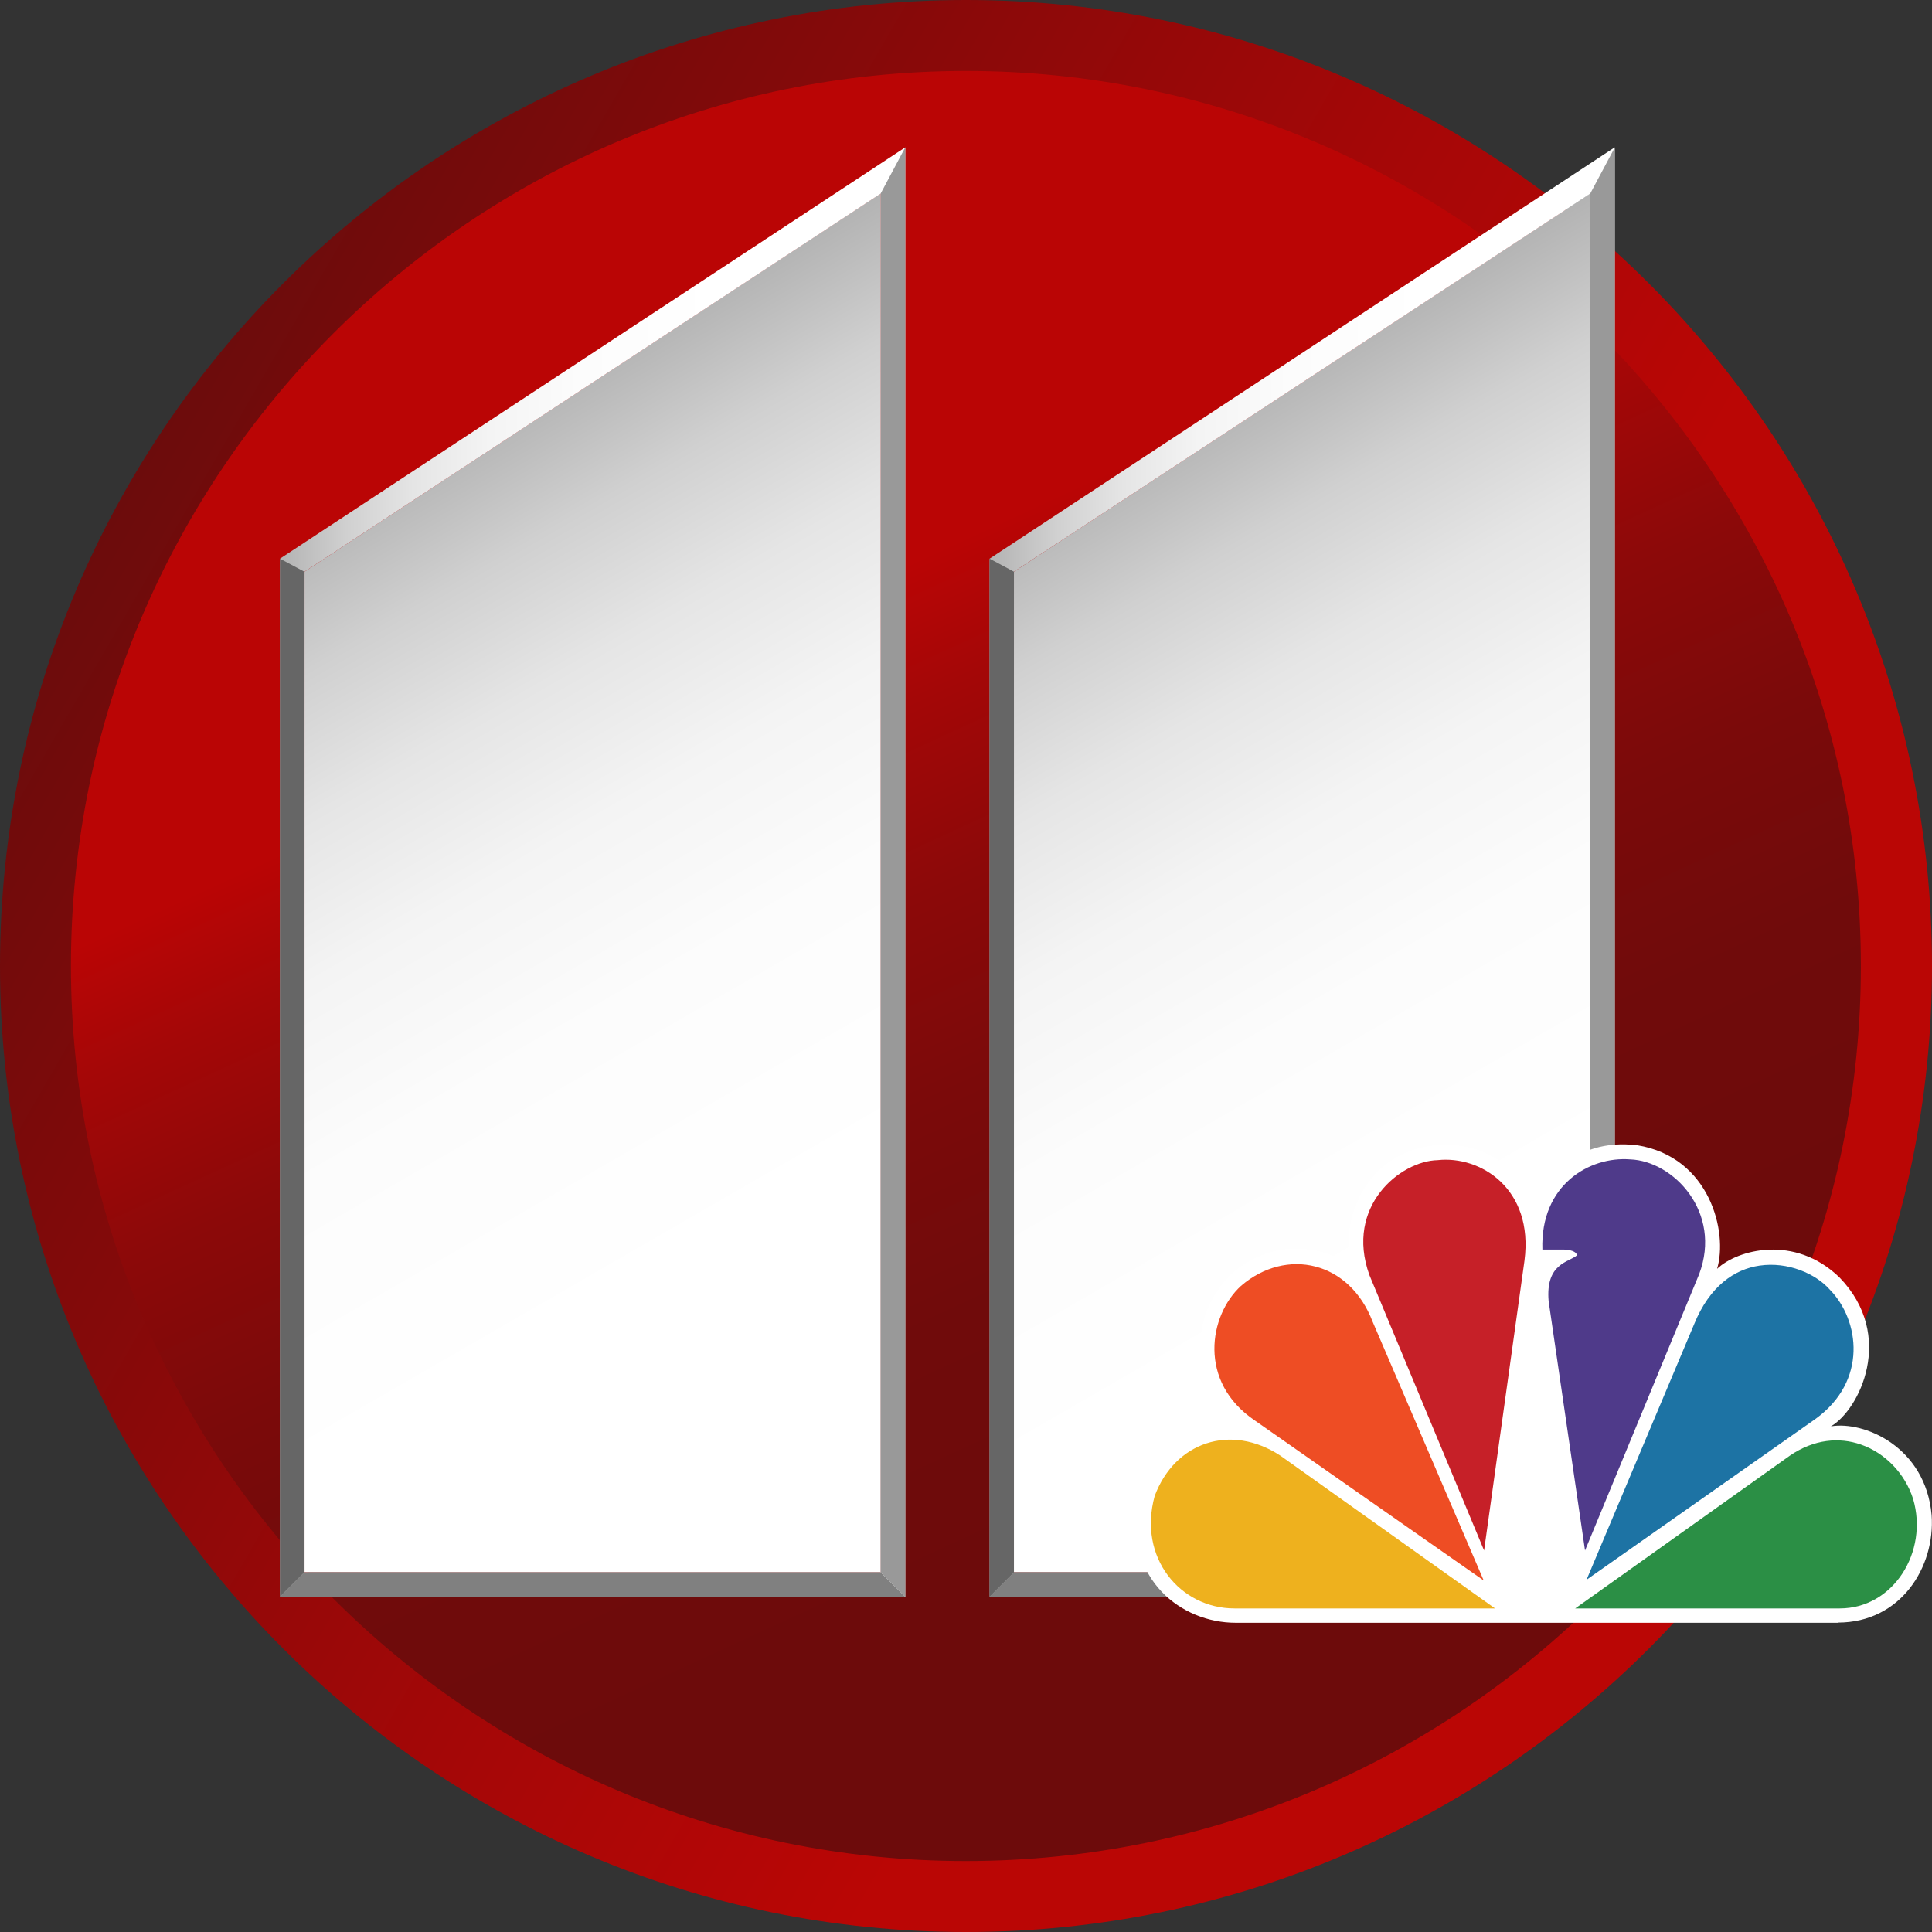 <?xml version="1.0" encoding="utf-8"?>
<!-- Generator: Adobe Illustrator 24.1.0, SVG Export Plug-In . SVG Version: 6.00 Build 0)  -->
<svg version="1.1" id="Layer_1" xmlns="http://www.w3.org/2000/svg" xmlns:xlink="http://www.w3.org/1999/xlink" x="0px" y="0px"
	 viewBox="0 0 1024 1024" style="enable-background:new 0 0 1024 1024;" xml:space="preserve">
<rect x="0" y="0" width="1024" height="1024" fill="#333333" stroke="none"/>
<style type="text/css">
	.st0{fill:url(#SVGID_1_);}
	.st1{fill:url(#SVGID_2_);}
	.st2{fill:url(#SVGID_3_);}
	.st3{fill:url(#SVGID_4_);}
	.st4{fill:url(#SVGID_5_);}
	.st5{fill:url(#SVGID_6_);}
	.st6{fill:#808080;}
	.st7{fill:#666666;}
	.st8{fill:#999999;}
	.st9{fill:#FFFFFF;}
	.st10{fill:#EE4D24;}
	.st11{fill:#C62028;}
	.st12{fill:#2B8F45;}
	.st13{fill:#1D73A4;}
	.st14{fill:#4F3A8A;}
	.st15{fill:#EEB11E;}
</style>
<g>
	<linearGradient id="SVGID_1_" gradientUnits="userSpaceOnUse" x1="425.421" y1="324.395" x2="838.748" y2="1220.266">
		<stop  offset="0" style="stop-color:#BA0505"/>
		<stop  offset="6.777989e-02" style="stop-color:#A40707"/>
		<stop  offset="0.165" style="stop-color:#8C0909"/>
		<stop  offset="0.268" style="stop-color:#7B0A0A"/>
		<stop  offset="0.378" style="stop-color:#700B0B"/>
		<stop  offset="0.51" style="stop-color:#6D0B0B"/>
	</linearGradient>
	<path class="st0" d="M18.8,512C18.8,239.6,239.6,18.8,512,18.8c272.4,0,493.2,220.8,493.2,493.2c0,272.4-220.8,493.2-493.2,493.2
		C239.6,1005.2,18.8,784.4,18.8,512z"/>
	<linearGradient id="SVGID_2_" gradientUnits="userSpaceOnUse" x1="68.666" y1="256.061" x2="955.269" y2="767.941">
		<stop  offset="0" style="stop-color:#6C0C0C"/>
		<stop  offset="6.467237e-02" style="stop-color:#740B0B"/>
		<stop  offset="0.49" style="stop-color:#A60707"/>
		<stop  offset="0.7" style="stop-color:#BA0605"/>
	</linearGradient>
	<path class="st1" d="M512,1024C229.7,1024,0,794.3,0,512C0,229.7,229.7,0,512,0c282.3,0,512,229.7,512,512
		C1024,794.3,794.3,1024,512,1024z M512,37.6C250.4,37.6,37.6,250.4,37.6,512c0,261.6,212.8,474.4,474.3,474.4
		c261.6,0,474.4-212.8,474.4-474.4C986.3,250.4,773.5,37.6,512,37.6z"/>
</g>
<g>
	<linearGradient id="SVGID_3_" gradientUnits="userSpaceOnUse" x1="570.111" y1="260.029" x2="886.575" y2="808.163">
		<stop  offset="0" style="stop-color:#B3B3B3"/>
		<stop  offset="7.393839e-03" style="stop-color:#B5B5B5"/>
		<stop  offset="0.106" style="stop-color:#D0D0D0"/>
		<stop  offset="0.214" style="stop-color:#E5E5E5"/>
		<stop  offset="0.335" style="stop-color:#F4F4F4"/>
		<stop  offset="0.478" style="stop-color:#FCFCFC"/>
		<stop  offset="0.7" style="stop-color:#FFFFFF"/>
	</linearGradient>
	<path class="st2" d="M842.9,102.5v730.8H537.4V303L842.9,102.5z"/>
	<linearGradient id="SVGID_4_" gradientUnits="userSpaceOnUse" x1="524.498" y1="462.228" x2="855.825" y2="462.228">
		<stop  offset="0" style="stop-color:#B3B3B3"/>
		<stop  offset="7.393839e-03" style="stop-color:#B5B5B5"/>
		<stop  offset="0.106" style="stop-color:#D0D0D0"/>
		<stop  offset="0.214" style="stop-color:#E5E5E5"/>
		<stop  offset="0.335" style="stop-color:#F4F4F4"/>
		<stop  offset="0.478" style="stop-color:#FCFCFC"/>
		<stop  offset="0.7" style="stop-color:#FFFFFF"/>
	</linearGradient>
	<path class="st3" d="M524.5,296.1v550.2h331.3V78.1L524.5,296.1z M537.4,833.4V303l305.5-200.4v730.8H537.4z"/>
</g>
<g>
	<linearGradient id="SVGID_5_" gradientUnits="userSpaceOnUse" x1="194.025" y1="260.027" x2="510.49" y2="808.16">
		<stop  offset="0" style="stop-color:#B3B3B3"/>
		<stop  offset="7.393839e-03" style="stop-color:#B5B5B5"/>
		<stop  offset="0.106" style="stop-color:#D0D0D0"/>
		<stop  offset="0.214" style="stop-color:#E5E5E5"/>
		<stop  offset="0.335" style="stop-color:#F4F4F4"/>
		<stop  offset="0.478" style="stop-color:#FCFCFC"/>
		<stop  offset="0.7" style="stop-color:#FFFFFF"/>
	</linearGradient>
	<path class="st4" d="M466.8,102.5v730.8H161.4V303L466.8,102.5z"/>
	<linearGradient id="SVGID_6_" gradientUnits="userSpaceOnUse" x1="148.383" y1="462.228" x2="479.785" y2="462.228">
		<stop  offset="0" style="stop-color:#B3B3B3"/>
		<stop  offset="7.393839e-03" style="stop-color:#B5B5B5"/>
		<stop  offset="0.106" style="stop-color:#D0D0D0"/>
		<stop  offset="0.214" style="stop-color:#E5E5E5"/>
		<stop  offset="0.335" style="stop-color:#F4F4F4"/>
		<stop  offset="0.478" style="stop-color:#FCFCFC"/>
		<stop  offset="0.7" style="stop-color:#FFFFFF"/>
	</linearGradient>
	<path class="st5" d="M148.4,296.1v550.2h331.4V78.1L148.4,296.1z M161.4,833.4V303l305.4-200.4v730.8H161.4z"/>
</g>
<polygon class="st6" points="842.9,833.4 855.9,846.3 524.5,846.3 537.4,833.4 "/>
<polygon class="st7" points="537.4,303 524.5,296.1 524.5,846.3 537.4,833.4 "/>
<polygon class="st7" points="161.3,303 148.4,296.1 148.4,846.3 161.3,833.4 "/>
<polygon class="st6" points="466.8,833.4 479.8,846.3 148.4,846.3 161.3,833.4 "/>
<polygon class="st8" points="842.9,102.5 855.9,78.1 855.9,846.3 842.9,833.4 "/>
<g>
	<g>
		<path class="st9" d="M974.1,860c33.3,0,51.7-29.4,49.7-57c-3.2-36.1-35.7-50-53.4-47c14.9-8.5,34.6-47.9,4.6-78.9
			c-23.8-23.1-54.3-14.7-64.9-4.6c5.8-19.3-3.7-59.2-42.3-65.5c-35-4.2-50.2,20.6-54.7,32.3c-6.6-16.8-22.6-34.8-52.6-32.3
			c-38.3,4.2-50.2,41.6-44.4,63.8c-15.2-10.5-41.1-15.1-63.7,4.6c-29.2,29.8-13.6,70.1,2.5,79.8c-17.6-1.7-45.6,10.5-51.8,42.4
			c-6.6,39.5,23,62.5,51.8,62.5H974.1L974.1,860z"/>
	</g>
	<path class="st10" d="M727.5,700.5c-6.1-16-17.5-25.9-30.3-29.2c-13-3.4-27.6,0-39.5,10.3c-16.9,15.5-23,50.8,7.4,71.3l121.3,84.8
		L727.5,700.5z"/>
	<path class="st11" d="M762,614.9c-19.7,0.4-49.3,24.3-36.2,60.9l60.8,146L808,668.2C813,630,784.6,612.4,762,614.9z"/>
	<path class="st12" d="M1014,794.5c-4.2-13.3-14.7-24.4-27.8-28.9c-11.3-3.9-24.6-2.9-37.5,5.9l-113.8,81h140.2
		C1003.7,852.5,1022.2,822.3,1014,794.5z"/>
	<path class="st13" d="M970,683.7c-7.6-8.7-22.5-15.1-37.4-12.9c-13.2,1.9-26.4,10.8-34.6,30.9l-57.1,135.6l121.3-85.2
		C990.1,732,985.6,699.7,970,683.7z"/>
	<path class="st14" d="M864,614.5c-21.4-1.7-47.7,13.4-46.5,47.8H829c0,0,6.1,0,6.9,3c-4.4,3.8-16.8,4.2-15.1,24.3l19.3,132.2
		l60.5-146.5C912.9,642.6,887,615.3,864,614.5z"/>
	<path class="st15" d="M678.6,771.5c-26.3-17.2-55.9-7.2-66.6,21.4c-9,32.7,13.5,59.6,42.3,59.6h138.1L678.6,771.5z"/>
</g>
<polygon class="st8" points="466.8,102.5 479.8,78.1 479.8,846.3 466.8,833.4 "/>
</svg>
